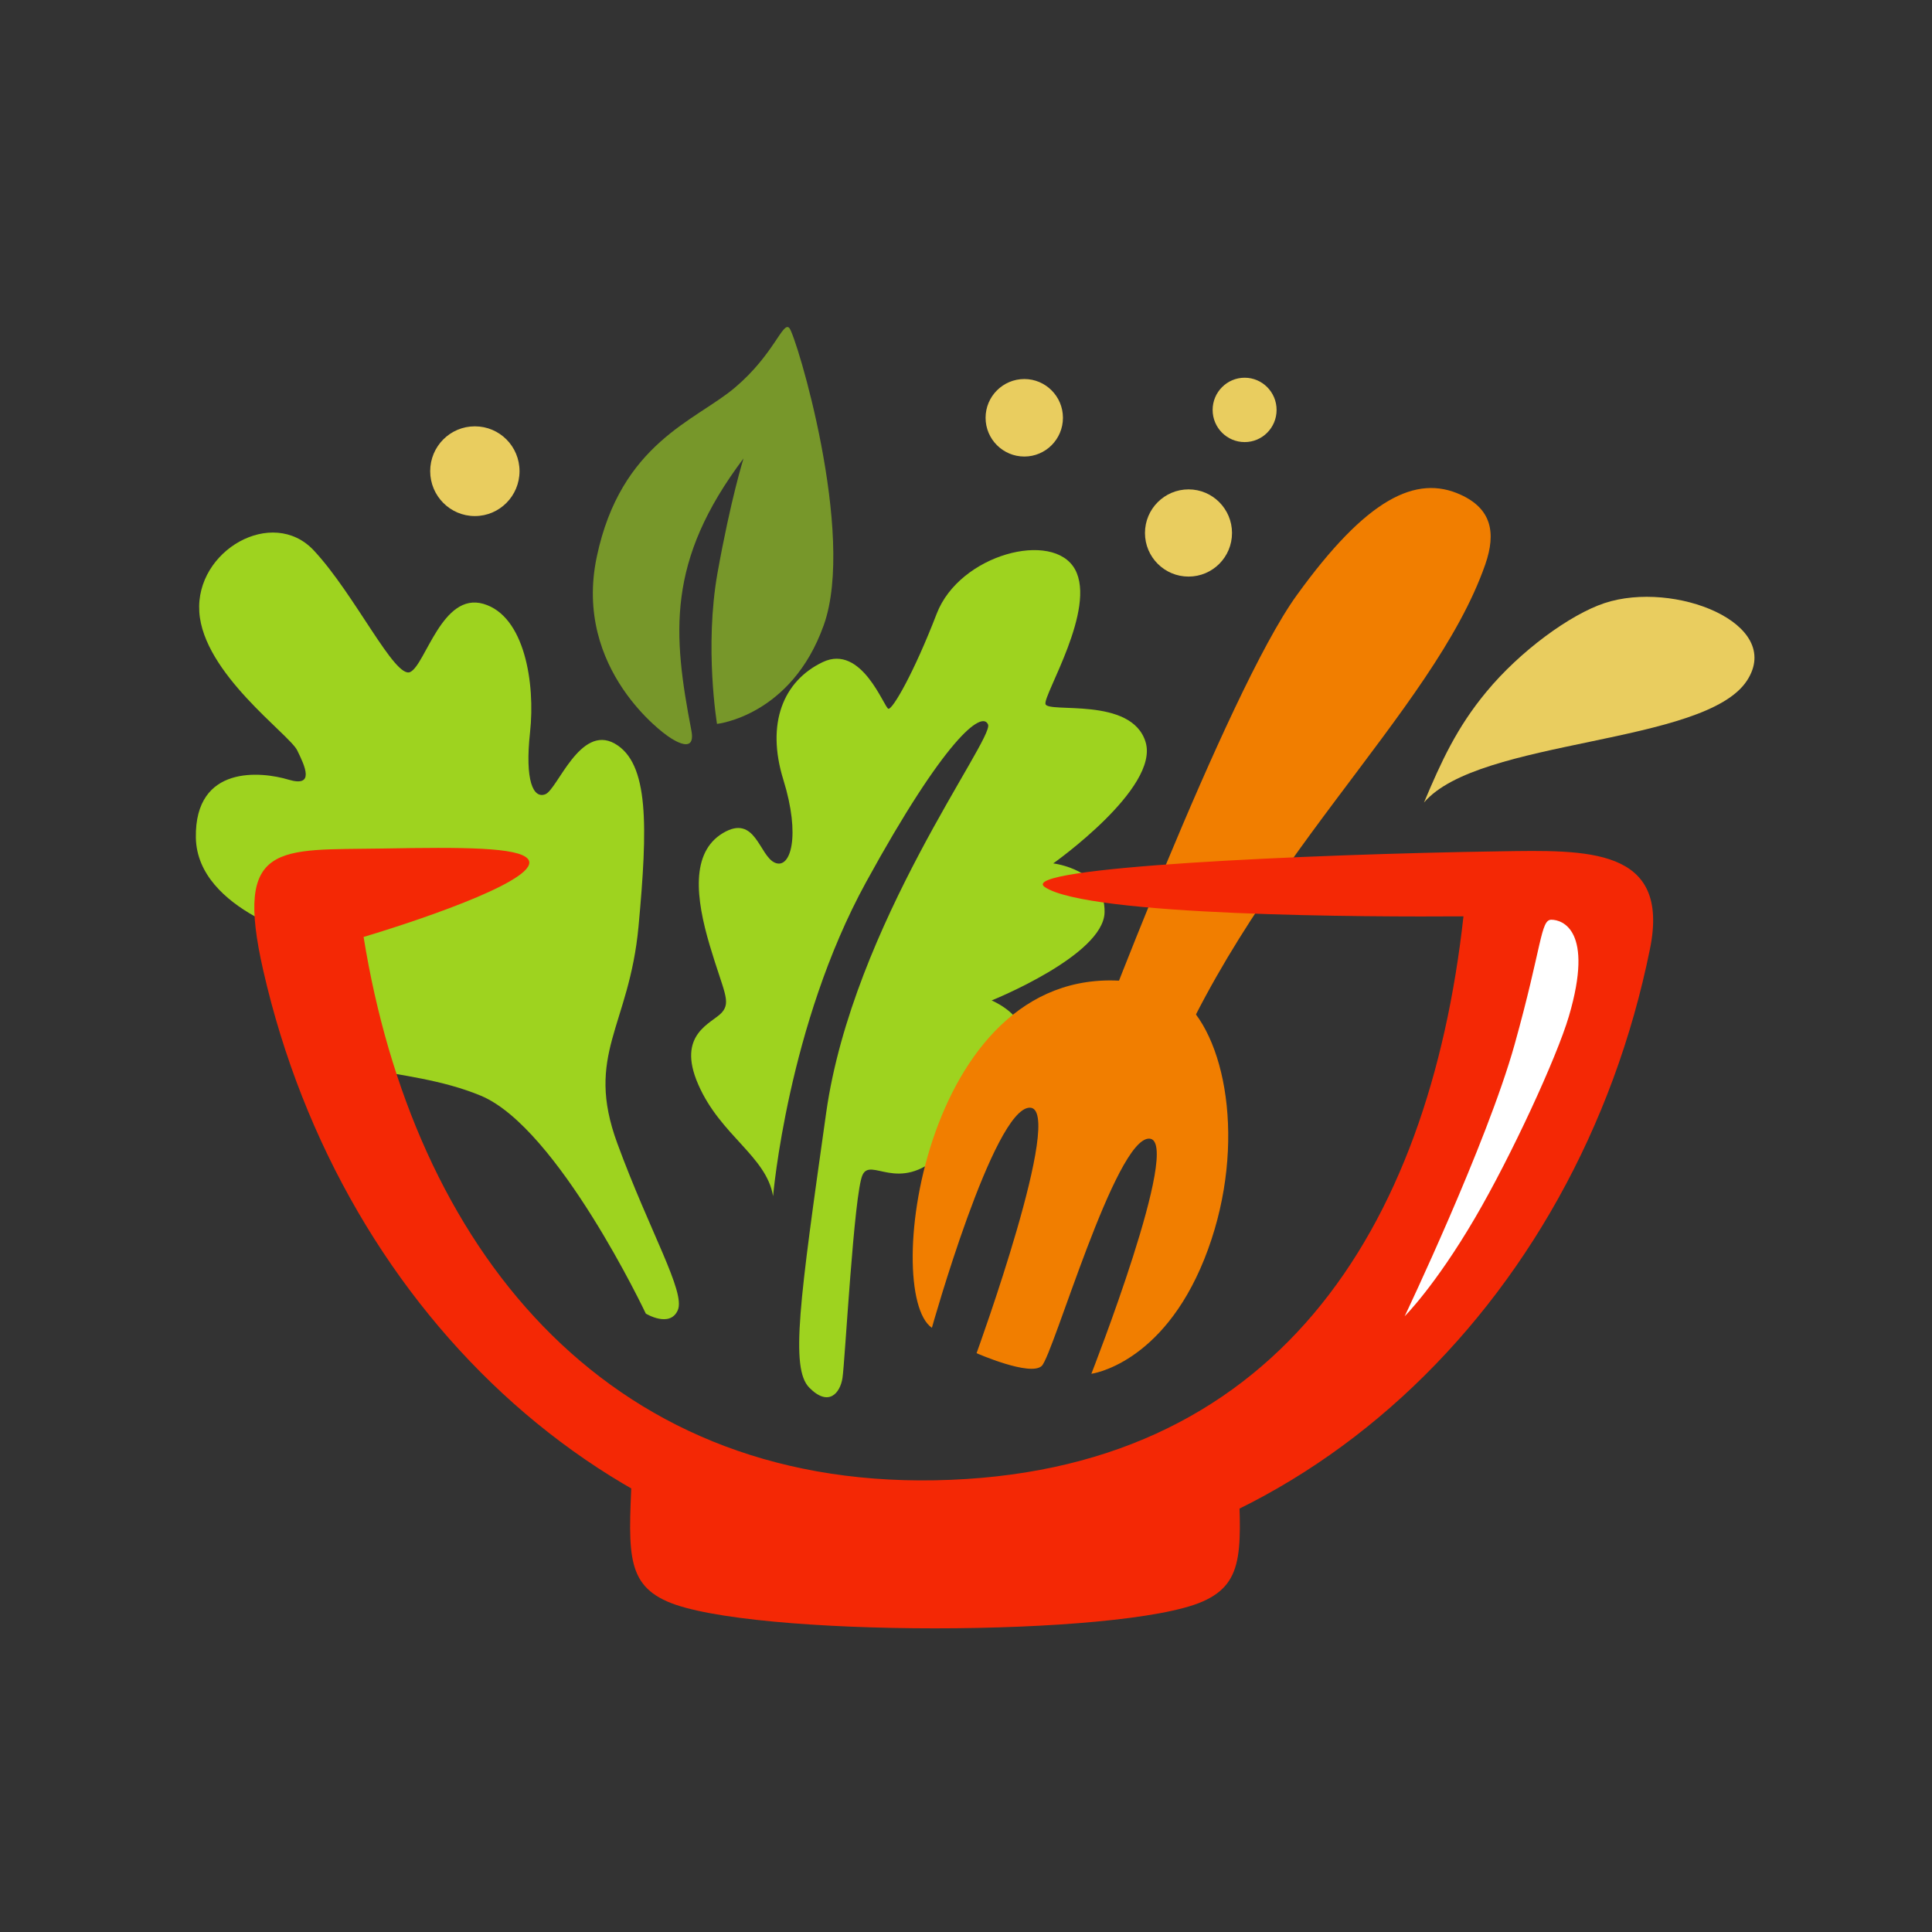 <svg xmlns="http://www.w3.org/2000/svg" xmlns:xlink="http://www.w3.org/1999/xlink" width="500" zoomAndPan="magnify" viewBox="0 0 375 375" height="500" preserveAspectRatio="xMidYMid meet" version="1.0"><rect x="0" y="0" width="375" height="375" fill="#333333" stroke="none"/><defs><clipPath id="8ec1f25a5e"><path d="M 276.312 115.199 L 340.527 115.199 L 340.527 155.871 L 276.312 155.871 Z M 276.312 115.199 " clip-rule="nonzero"/></clipPath><clipPath id="d0879c328c"><path d="M 122 283.434 L 241 283.434 L 241 316.059 L 122 316.059 Z M 122 283.434 " clip-rule="nonzero"/></clipPath></defs><path fill="#9ed31f" d="M 150.055 232.18 C 150.055 232.18 152.879 198.996 168.098 171.234 C 183.332 143.457 190.602 137.797 191.781 140.633 C 192.961 143.457 165.531 179.473 160.367 215.938 C 155.219 252.422 153.34 265.602 157.102 269.363 C 160.832 273.125 163.062 270.414 163.523 267.48 C 164 264.531 165.754 231.59 167.414 228.066 C 169.039 224.531 174.312 231.719 182.52 224.18 C 190.73 216.641 198.746 202.871 198.109 199.586 C 197.453 196.289 192.48 194.184 192.48 194.184 C 192.48 194.184 214.172 185.469 214.395 177.117 C 214.621 168.766 204.434 167.586 204.434 167.586 C 204.434 167.586 225.059 153.004 222.363 144.047 C 219.672 135.105 203.273 138.516 202.922 136.633 C 202.555 134.754 212.867 118.164 208.66 110.512 C 204.434 102.863 186.281 107.562 181.82 119.102 C 177.375 130.641 173.262 137.703 172.449 137.574 C 171.621 137.445 167.285 124.871 159.668 128.523 C 152.047 132.172 148.652 140.395 152.047 151.344 C 155.441 162.277 153.469 168.766 150.422 167.457 C 147.363 166.168 146.66 157.926 140.336 161.688 C 134.008 165.465 135.059 174.391 137.754 183.477 C 140.445 192.527 141.961 194.406 140.113 196.527 C 138.23 198.648 131.203 200.641 135.539 210.52 C 139.855 220.418 148.766 224.418 150.055 232.18 " fill-opacity="1" fill-rule="evenodd"/><path fill="#f17e00" d="M 211.352 205.469 C 211.352 205.469 238.062 134.387 251.676 115.566 C 265.254 96.742 274.863 92.043 283.551 96.043 C 289.445 98.75 290.449 103.324 288.297 109.539 C 278.129 138.676 241.871 168.223 224.738 213.484 L 211.352 205.469 " fill-opacity="1" fill-rule="evenodd"/><path fill="#f17e00" d="M 180.879 257.727 C 180.879 257.727 192.832 215.109 199.859 215 C 206.906 214.887 189.551 262.652 189.551 262.652 C 189.551 262.652 199.988 267.242 202.203 265.121 C 204.434 263.004 216.5 220.77 223.082 221.008 C 229.633 221.23 211.832 266.652 211.832 266.652 C 211.832 266.652 225.535 264.883 233.746 244.418 C 241.953 223.941 238.477 202.012 229.762 194.281 C 227.543 192.32 223.941 191.109 219.848 190.582 C 179.559 185.5 171.047 250.969 180.879 257.727 " fill-opacity="1" fill-rule="evenodd"/><g clip-path="url(#8ec1f25a5e)"><path fill="#e9cd5f" d="M 288.473 134.324 C 295.039 126.355 304.793 119.262 311.441 117.062 C 324.953 112.602 346.277 120.984 339.105 132.078 C 330.945 144.668 287.023 143.266 276.395 155.773 C 279.738 147.824 282.77 141.207 288.473 134.324 " fill-opacity="1" fill-rule="evenodd"/></g><path fill="#77972a" d="M 129.449 142.754 C 129.449 142.754 111.152 130.148 115.84 108.043 C 120.523 85.922 135.059 81.684 142.676 75.211 C 150.297 68.742 151.938 62.27 153.211 63.672 C 154.52 65.074 166.199 103.691 159.891 121.336 C 153.609 138.992 139.172 140.508 139.172 140.508 C 139.172 140.508 136.699 125.684 139.266 111.215 C 141.863 96.742 144.32 88.98 144.32 88.98 C 129.305 108.918 130.598 123.07 134.199 141.812 C 135.219 147.137 129.449 142.754 129.449 142.754 " fill-opacity="1" fill-rule="evenodd"/><path fill="#9ed31f" d="M 125.352 254.969 C 125.352 254.969 108.301 218.902 93.32 212.672 C 78.336 206.457 60.773 209.293 56.105 199.188 C 51.469 189.07 60.504 182.328 60.504 182.328 C 60.504 182.328 38.285 176.875 38.016 162.598 C 37.777 148.332 50.812 149.766 55.992 151.328 C 61.156 152.875 59.211 148.73 57.668 145.605 C 56.105 142.5 39.449 130.707 38.684 118.77 C 37.902 106.832 52.887 98.273 60.902 106.832 C 68.902 115.391 76.664 131.867 79.629 130.434 C 82.594 129.016 85.828 114.879 93.828 117.207 C 101.844 119.535 103.918 132.648 102.883 142.117 C 101.844 151.582 103.52 155.074 105.848 154.164 C 108.188 153.258 112.57 140.555 119.297 144.316 C 126.008 148.094 125.734 160.398 123.934 179.855 C 122.117 199.316 113.48 204.641 119.809 221.898 C 126.133 239.129 133.113 250.812 131.555 254.316 C 130.008 257.809 125.352 254.969 125.352 254.969 " fill-opacity="1" fill-rule="evenodd"/><path fill="#f42805" d="M 74.242 164.699 C 89.891 164.414 100.648 164.445 102.484 166.742 C 105.305 170.328 83.82 177.879 70.574 181.863 C 80.188 241.551 116.922 288.535 181.5 287.324 C 247.434 286.098 277.301 238.84 284.059 177.863 C 266.098 177.992 211.207 177.863 202.793 172.176 C 197.152 168.352 253.953 165.801 291.039 165.242 C 308.043 164.973 324.238 164.43 320.27 184.129 C 306.195 253.824 251.086 305.844 185.215 305.844 C 120.684 305.844 66.465 255.91 51.086 188.32 C 45.363 163.219 54.082 165.035 74.242 164.699 " fill-opacity="1" fill-rule="evenodd"/><g clip-path="url(#d0879c328c)"><path fill="#f42805" d="M 122.754 283.707 C 122.07 300.297 121.02 307.117 129.512 310.848 C 145.227 317.797 217.742 317.797 233.441 310.848 C 241.922 307.117 240.898 300.297 240.215 283.707 L 180.641 292.664 L 122.754 283.707 " fill-opacity="1" fill-rule="evenodd"/></g><path fill="#ffffff" d="M 272.648 255.48 C 272.648 255.48 288.57 222.059 293.973 202.773 C 299.359 183.477 299.008 178.52 301.113 178.52 C 303.23 178.52 309.449 180.512 304.523 197.246 C 302.164 205.246 293.352 224.371 286.258 236.469 C 278.543 249.633 272.648 255.48 272.648 255.48 " fill-opacity="1" fill-rule="evenodd"/><path fill="#e9cd5f" d="M 198.824 73.57 C 202.953 73.57 206.316 76.934 206.316 81.094 C 206.316 85.25 202.953 88.613 198.824 88.613 C 194.68 88.613 191.301 85.25 191.301 81.094 C 191.301 76.934 194.68 73.57 198.824 73.57 Z M 230.699 94.988 C 235.355 94.988 239.133 98.781 239.133 103.453 C 239.133 108.137 235.355 111.914 230.699 111.914 C 226.031 111.914 222.238 108.137 222.238 103.453 C 222.238 98.781 226.031 94.988 230.699 94.988 Z M 241.586 73.316 C 245.012 73.316 247.785 76.121 247.785 79.562 C 247.785 83.02 245.012 85.809 241.586 85.809 C 238.16 85.809 235.371 83.02 235.371 79.562 C 235.371 76.121 238.16 73.316 241.586 73.316 Z M 92.172 82.75 C 96.969 82.75 100.84 86.637 100.84 91.453 C 100.84 96.25 96.969 100.168 92.172 100.168 C 87.375 100.168 83.5 96.25 83.5 91.453 C 83.5 86.637 87.375 82.75 92.172 82.75 " fill-opacity="1" fill-rule="evenodd"/></svg>